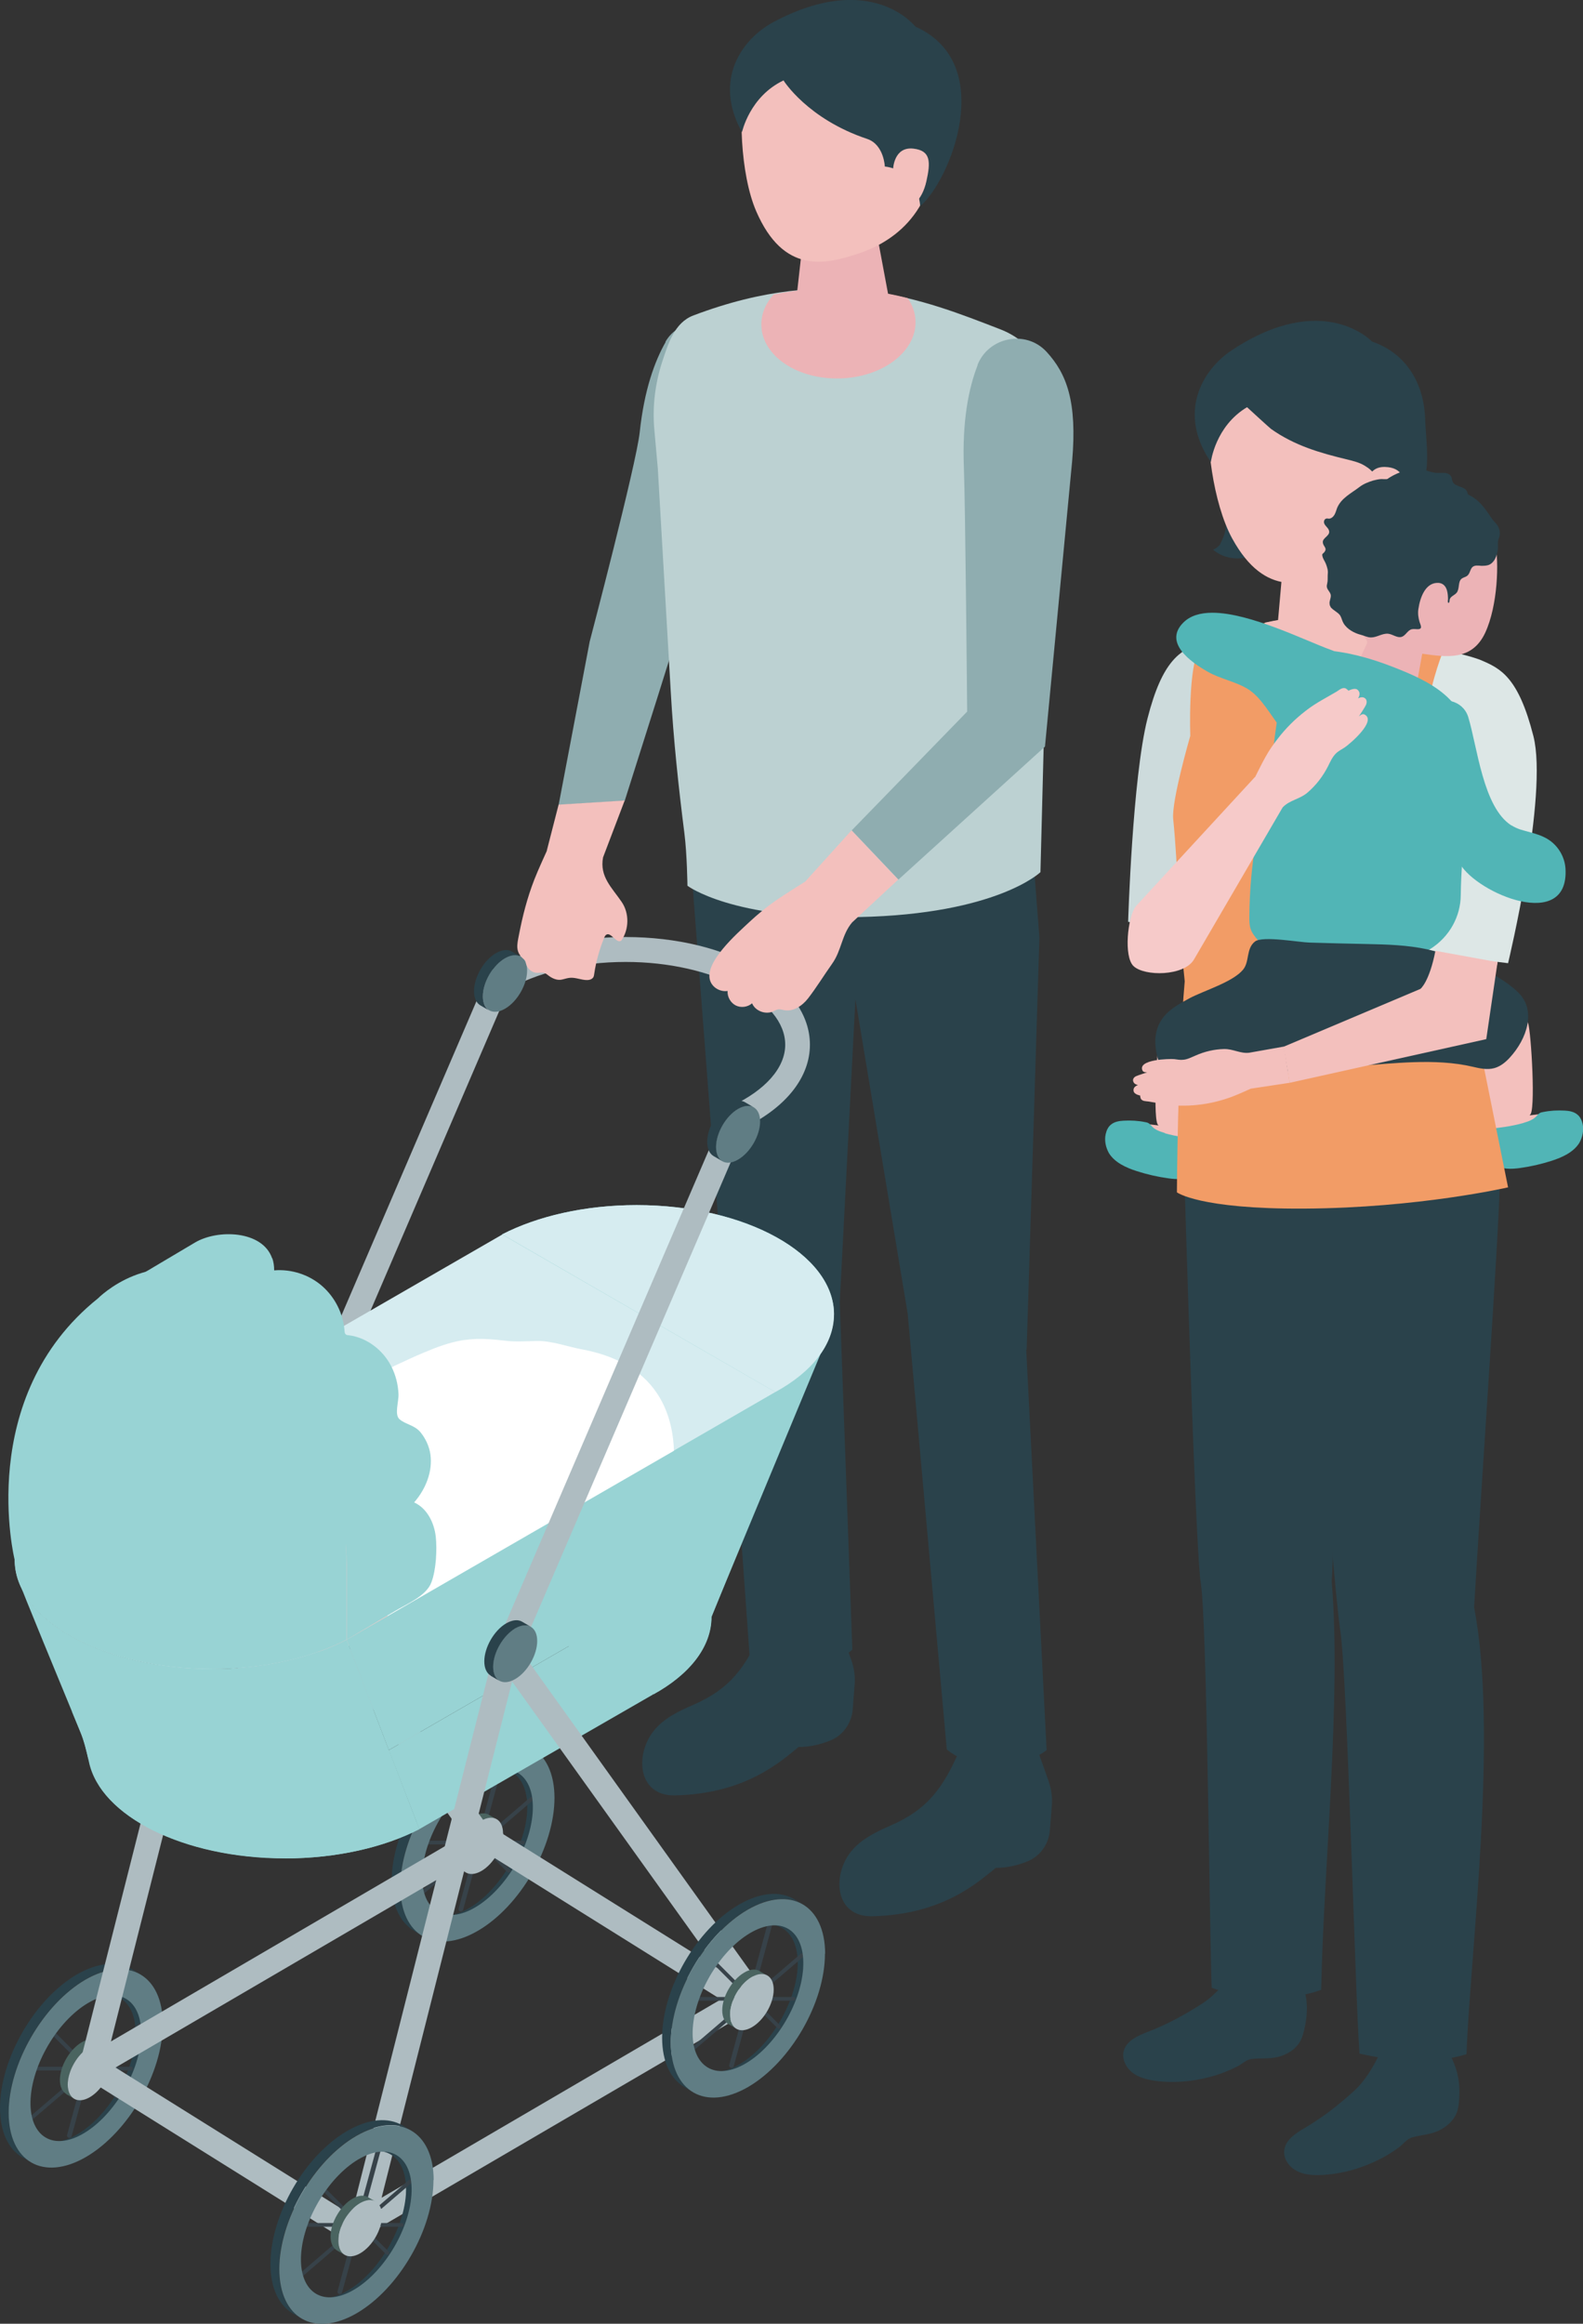 <?xml version="1.0" encoding="UTF-8"?>
<svg id="_レイヤー_2" data-name="レイヤー 2" xmlns="http://www.w3.org/2000/svg" viewBox="0 0 76.91 112.86">
  <rect x="0" y="0" width="76.91" height="112.86" fill="#333333" stroke="none"/>
  <defs>
    <style>
      .cls-1 {
        fill: #cddbdc;
      }

      .cls-2 {
        fill: #2a424b;
      }

      .cls-3 {
        fill: #d6ecf0;
      }

      .cls-4 {
        fill: #bcd1d2;
      }

      .cls-5 {
        fill: #98d3d4;
      }

      .cls-6 {
        fill: #aebcc1;
      }

      .cls-7 {
        fill: #8fadb0;
      }

      .cls-8 {
        fill: #f3c0bd;
      }

      .cls-9 {
        fill: #fff;
      }

      .cls-10 {
        fill: #f29c66;
      }

      .cls-11 {
        fill: #51b5b6;
      }

      .cls-12 {
        fill: #dde7e6;
      }

      .cls-13 {
        fill: #4a6460;
      }

      .cls-14 {
        fill: none;
        stroke: #aebcc1;
        stroke-linecap: round;
        stroke-linejoin: round;
        stroke-width: 1.73px;
      }

      .cls-15 {
        fill: #f6cac9;
      }

      .cls-16 {
        fill: #ecb3b6;
      }

      .cls-17 {
        fill: #607d84;
      }

      .cls-18 {
        fill: #374249;
      }
    </style>
  </defs>
  <g id="_レイヤー_1-2" data-name="レイヤー 1">
    <g>
      <path class="cls-7" d="M32.33,16.6c.67-1.16,2.35-1.24,3.11-.13.74,1.1,1.02,2.38.41,4.95l-3.92,12.49-1.58,4.99-3.21.2,1.51-7.94s2.26-8.59,2.43-10.16c.22-2.07.73-3.46,1.26-4.39"/>
      <path class="cls-2" d="M50.42,85.02l.52,1.47c.14.4.2.82.16,1.24l-.09,1.15c-.05.69-.49,1.3-1.13,1.54-.43.17-.95.3-1.5.3-.85.68-2.55,2.27-6,2.35-1.85.04-1.96-2.03-1.01-3.17.47-.57,1.16-.91,1.84-1.21,1.87-.8,2.62-1.86,3.44-3.75,1.94-.19,3.78.07,3.78.07"/>
      <path class="cls-2" d="M40.84,79.15l.52,1.47c.14.4.2.82.16,1.24l-.09,1.15c-.05.69-.49,1.3-1.13,1.54-.43.17-.95.3-1.5.3-.85.68-2.55,2.27-6,2.35-1.85.04-1.96-2.03-1.01-3.17.47-.57,1.16-.91,1.83-1.2,1.87-.8,2.62-1.86,3.44-3.75,1.94-.19,3.78.07,3.78.07"/>
      <path class="cls-2" d="M49.88,65.55l.62-20.02-.36-4.65s-2.17,1.98-8.64,2.19c-5.32.18-7.98-1.76-7.98-1.76l1.53,19.98,1.37,19.14s.76.6,2.35.57c1.79-.04,2.64-.88,2.64-.88l-.61-16.87.76-14.72,2.54,15.27,1.9,21.17s.91.81,2.4.81c1.5,0,2.45-.78,2.45-.78l-.99-19.44Z"/>
      <path class="cls-4" d="M50.55,42.36l.2-7.79-.07-15.29c.18-1.33-.47-2.66-2.09-3.29-3.73-1.44-8.11-3.24-14.9-.67-.93.35-1.23,1.39-1.52,2.26-.34,1.05-.48,2.17-.38,3.28,0,0,.17,1.9.17,1.9.21,3.62.42,7.24.63,10.86.13,2.29.37,4.55.66,6.84.13,1.01.15,2.56.15,2.56,0,0,2.16,1.65,8.33,1.52,6.71-.14,8.82-2.18,8.82-2.18"/>
      <path class="cls-16" d="M40.84,10.55c1.17-.04,1.81.6,1.83,1.17l.71,3.8c-.03.66-1.14,1.23-2.47,1.28-1.33.04-2.39-.46-2.35-1.12l.45-4.01c.03-.58.66-1.08,1.83-1.11"/>
      <path class="cls-8" d="M41.03,1.22c3.33-.08,4.33,2.39,4.42,5.42.12,3.95-2.44,5.25-3.76,5.68-1.61.53-3.62,1.01-4.95-2.06-.79-1.83-.87-5.05-.5-6.31.32-1.1,1.46-2.65,4.79-2.73"/>
      <path class="cls-2" d="M38.07,3.91s1.16,1.87,4.07,2.84c.81.28.85,1.34.85,1.34,0,0,1.55.08,1.72,1.92,1.44-1.21,3.79-6.92-.24-8.72,0,0-2.12-2.75-6.87-.23-1.57.83-2.96,2.83-1.55,5.36,0,0,.37-1.74,2.03-2.52"/>
      <path class="cls-8" d="M43.39,8.23s.02-1.13,1-1.01c.83.1.83.64.62,1.58-.21.95-.77,1.41-1.35,1.4-.58,0-.26-1.98-.26-1.98"/>
      <path class="cls-16" d="M36.99,15.82c.05,1.48,1.76,2.62,3.83,2.56,2.07-.06,3.71-1.31,3.66-2.79-.01-.4-.15-.78-.38-1.11-1.87-.48-3.99-.69-6.51-.18-.4.44-.62.97-.6,1.53"/>
      <path class="cls-7" d="M47.49,17.73c.54-1.37,2.36-1.73,3.36-.64.98,1.07,1.49,2.42,1.24,5.31l-1.32,13.86-7.12,6.46-2.27-2.39,5.61-5.77s-.09-10.11-.16-11.85c-.09-2.28.24-3.88.67-4.98"/>
      <path class="cls-2" d="M24.41,85.91c.79.11,1.28.88,1.2,2.11-.12,1.8-1.44,3.92-2.93,4.72-.31.17-.6.26-.87.3.37.05.81-.04,1.28-.3,1.49-.81,2.81-2.92,2.93-4.72.1-1.43-.58-2.23-1.61-2.11"/>
      <path class="cls-18" d="M22.36,92.84c-.06-.02-.09-.08-.08-.14l1.89-6.95c.01-.06.08-.1.14-.08.06.02.09.08.08.14l-1.89,6.95c-.01.06-.08.09-.14.08"/>
      <path class="cls-18" d="M20.54,91.99s-.05-.01-.07-.03c-.03-.04-.03-.1,0-.13l5.3-4.54s.1-.03.13.01c.04.04.03.1,0,.13l-5.3,4.54s-.04.02-.07.02"/>
      <path class="cls-18" d="M20.72,89.59c-.05,0-.1-.04-.1-.1s.04-.09.1-.09h4.68c.05,0,.09.03.09.09s-.04.09-.09.09h-4.68Z"/>
      <path class="cls-18" d="M24.71,90.95s-.05,0-.07-.03l-3.33-3.33s-.04-.1,0-.13c.04-.04.1-.04.14,0l3.33,3.33s.04.1,0,.13c-.02.02-.04.03-.07.03"/>
      <path class="cls-13" d="M22.25,90.72l.38.22c-.19-.11-.31-.35-.31-.68,0-.67.47-1.49,1.06-1.83.29-.17.56-.19.75-.07l-.38-.22c-.19-.11-.46-.09-.75.08-.58.34-1.06,1.16-1.06,1.83,0,.34.12.57.31.68"/>
      <path class="cls-6" d="M24.45,89.04c0,.67-.47,1.49-1.06,1.83-.59.34-1.06.07-1.07-.61,0-.67.47-1.49,1.06-1.83.58-.34,1.06-.07,1.06.61"/>
      <path class="cls-2" d="M20.13,93.79l.42.24c-.67-.39-1.09-1.22-1.1-2.41,0-2.38,1.67-5.27,3.73-6.47,1.04-.6,1.98-.66,2.66-.27l-.42-.24c-.68-.39-1.62-.33-2.66.27-2.07,1.19-3.74,4.09-3.73,6.47,0,1.18.42,2.01,1.1,2.4"/>
      <path class="cls-17" d="M26.94,87.31c0,2.38-1.66,5.27-3.73,6.47-2.07,1.2-3.75.24-3.76-2.14,0-2.38,1.67-5.27,3.73-6.47,2.07-1.2,3.75-.24,3.76,2.14M23.42,86.24c-1.48.8-2.78,2.89-2.9,4.67-.12,1.78.98,2.59,2.46,1.79,1.48-.8,2.78-2.89,2.9-4.67.12-1.79-.98-2.59-2.46-1.79"/>
      <path class="cls-2" d="M5.38,96.89c.8.11,1.28.88,1.2,2.11-.12,1.8-1.44,3.92-2.93,4.72-.31.17-.61.26-.87.3.37.05.81-.04,1.28-.3,1.49-.8,2.81-2.92,2.93-4.72.1-1.43-.58-2.23-1.61-2.11"/>
      <path class="cls-18" d="M3.34,103.83c-.06-.02-.1-.08-.08-.14l1.89-6.95c.01-.06.08-.1.14-.08.06.02.09.08.08.14l-1.89,6.95c-.01.06-.08.09-.14.08"/>
      <path class="cls-18" d="M1.51,102.97s-.05-.01-.06-.03c-.03-.04-.03-.1,0-.13l5.3-4.54s.1-.03.13.01c.04.04.03.1,0,.13l-5.3,4.53s-.04.02-.07.02"/>
      <path class="cls-18" d="M1.69,100.57c-.05,0-.1-.04-.1-.1s.04-.09.1-.09h4.68c.05,0,.09.03.09.09s-.04.09-.09.09H1.69Z"/>
      <path class="cls-18" d="M5.68,101.94s-.05,0-.07-.03l-3.33-3.33s-.04-.1,0-.13c.04-.04.1-.04.14,0l3.33,3.33s.04.1,0,.14c-.02.02-.04.03-.07.03"/>
      <path class="cls-13" d="M3.22,101.71l.38.22c-.19-.11-.31-.35-.31-.68,0-.67.47-1.49,1.06-1.83.29-.17.56-.19.75-.08l-.38-.22c-.19-.11-.46-.1-.75.07-.58.34-1.06,1.16-1.06,1.83,0,.33.12.57.31.68"/>
      <path class="cls-6" d="M5.42,100.03c0,.67-.47,1.49-1.06,1.83-.59.34-1.06.07-1.07-.61,0-.67.47-1.49,1.06-1.83.58-.34,1.06-.07,1.06.61"/>
      <path class="cls-2" d="M1.1,104.78l.42.24c-.67-.39-1.09-1.22-1.1-2.41,0-2.38,1.67-5.27,3.73-6.47,1.04-.6,1.98-.66,2.66-.27l-.42-.24c-.68-.39-1.62-.33-2.66.27C1.67,97.1,0,100,0,102.38c0,1.18.42,2.02,1.1,2.41"/>
      <path class="cls-17" d="M7.91,98.29c0,2.38-1.67,5.27-3.73,6.47-2.07,1.2-3.75.24-3.76-2.14,0-2.38,1.67-5.27,3.73-6.47,2.07-1.19,3.75-.23,3.76,2.14M4.39,97.22c-1.48.8-2.78,2.89-2.9,4.67-.12,1.78.98,2.59,2.46,1.79,1.48-.8,2.78-2.89,2.9-4.67.12-1.79-.98-2.59-2.46-1.79"/>
      <path class="cls-6" d="M4.09,100.88c-.19-.15-.28-.39-.22-.63l7.02-27.73c.06-.23.24-.4.47-.45s.47.05.6.24l11.93,16.66c.1.14.14.31.1.48-.04.17-.14.31-.29.4l-18.95,11.07c-.09.06-.2.08-.3.08-.13,0-.26-.04-.36-.12M11.73,74.08l-6.34,25.07,17.13-10.01-10.79-15.06Z"/>
      <path class="cls-6" d="M17.16,108.94c.2,0,.4-.1.51-.28.18-.28.09-.66-.19-.83l-12.71-7.94c-.28-.18-.66-.09-.83.19-.18.28-.09.65.19.83l12.71,7.94c.1.06.21.09.32.09"/>
      <path class="cls-6" d="M36.13,97.69c.2,0,.4-.1.51-.28.18-.28.09-.66-.19-.83l-12.71-7.94c-.28-.18-.66-.09-.83.19-.18.28-.09.66.19.83l12.71,7.94c.1.06.21.09.32.09"/>
      <polygon class="cls-14" points="6.05 85.25 19.63 77.28 13.07 73.59 6.05 85.25"/>
      <path class="cls-6" d="M13.07,74.2c.23,0,.46-.14.56-.37l11.16-25.97c.13-.31,0-.66-.32-.79-.31-.13-.66.01-.79.32l-11.16,25.97c-.13.31,0,.66.32.79.08.03.16.05.24.05"/>
      <path class="cls-5" d="M40.52,63.84c0-2.93-4.29-5.31-9.59-5.31-2.52,0-4.82.54-6.53,1.42h0s-5.96,14.69-5.96,14.69l13.27,7.66c1.76-.96,2.85-2.3,2.85-3.77l5.31-12.78c.07-.11.14-.21.2-.32.28-.5.44-1.04.44-1.59"/>
      <polygon class="cls-3" points="3.57 71.98 16.84 79.64 37.67 67.61 24.4 59.96 3.57 71.98"/>
      <path class="cls-5" d="M13.84,90.26c2.52,0,4.82-.54,6.53-1.42l-1.47-3.84c-1.71.88-4.01,1.42-6.53,1.42-4.02,0-7.45-1.37-8.88-3.31.16.38.3.73.42,1.02.17.4.27.83.37,1.25.19.46.39.94.58,1.41,1.35,2.02,4.86,3.46,8.99,3.46"/>
      <path class="cls-3" d="M10.31,81.06c2.52,0,4.82-.54,6.53-1.42l-13.27-7.66c-1.76.96-2.85,2.3-2.85,3.78,0,2.93,4.29,5.31,9.59,5.31"/>
      <path class="cls-3" d="M30.93,58.53c-2.52,0-4.82.54-6.53,1.42l13.27,7.66c1.76-.96,2.85-2.3,2.85-3.77,0-2.93-4.29-5.31-9.59-5.31"/>
      <path class="cls-5" d="M31.72,82.31c1.76-.96,2.85-2.3,2.85-3.78l1.59-3.92c-.49.58-1.14,1.1-1.95,1.55l-2.48,6.15Z"/>
      <polygon class="cls-5" points="18.89 85 20.37 88.84 31.71 82.31 34.2 76.16 18.89 85"/>
      <path class="cls-17" d="M21.49,65.77c.98-.32,2-.51,3.02-.5,2.46.03,5.22.37,6.72,2.32,1.15,1.5,1.19,3.65.46,5.4-.74,1.74-2.15,3.12-3.7,4.2-1.95,1.36-4.18,2.33-6.5,2.83-1.43.31-2.93.44-4.36.11-1.43-.33-2.78-1.17-3.5-2.45-.73-1.3-.95-3.39-.51-4.85.46-1.53,2.33-2.79,3.44-3.84,1.11-1.05,2.26-2.09,3.65-2.72.42-.19.85-.36,1.29-.51"/>
      <path class="cls-15" d="M12.88,79.65c-.16-.11-.31-.25-.44-.41-.71-.86-1.21-2.1-1.01-3.2.14-.77.41-1.54,1.02-2.08.04-.04.09-.08.11-.13.02-.07,0-.14-.02-.21-.1-.36-.06-.77.18-1.06.24-.29.66-.4,1.02-.28.09.03.18.08.27.11.41.13.76-.11,1.16-.14.51-.04,1.03.01,1.51.17,1.2.39,2.18,1.41,2.52,2.62.15.54.19,1.11.19,1.67,0,.36,0,.74-.08,1.09-.07.31-.27.47-.22.82.03.2.09.39.08.59-.02.5-.54.92-1.03.83-.24-.04-.61-.13-.77-.32-.38.25-.82.39-1.26.46-.15.02-.3.04-.44.05-.95.06-2-.02-2.79-.59"/>
      <path class="cls-12" d="M16.77,68.47c-1.02.92-2.04,1.85-3.05,2.77-.1.09-.21.19-.23.32-.04.25.2.44.42.56,1.79,1.05,3.63,2,5.53,2.84.25.11.53.22.78.12.19-.08.32-.26.43-.44.94-1.61.71-3.66,0-5.38-.19-.46-.41-.9-.75-1.27-.35-.39-.95-.79-1.49-.67-.61.13-1.19.73-1.63,1.13"/>
      <path class="cls-9" d="M23.17,65.03c.44-.01.88.03,1.32.08.55.07,1.03.03,1.58.02.72-.02,1.51.28,2.22.41,1.46.27,2.82.91,3.63,2.13,1.02,1.52,1.04,3.72.36,5.5-.68,1.78-1.96,3.2-3.37,4.32-1.77,1.41-3.78,2.42-5.87,2.95-1.2.31-2.67.59-3.84.08-.16-.07-.32-.16-.4-.32-.08-.16-.07-.37-.06-.55.19-2.66.39-5.32.58-7.97.1-1.39-1.17-2.45-1.19-3.82,0-.42.12-.86.44-1.15.18-.16.4-.27.61-.38.47-.22.94-.44,1.42-.64.61-.26,1.23-.49,1.89-.6.22-.03.44-.05.67-.06"/>
      <path class="cls-5" d="M13.22,61.11c-.47-1.35-2.64-1.42-3.75-.76,0,0-3.69,2.19-3.69,2.19,1.17-.66,2.72-.53,4.42.53,3.67,2.29,6.64,8.08,6.64,12.94v3.63c.79-.47,1.57-.93,2.36-1.4.55-.33,1.52-.73,1.76-1.39.23-.6.28-1.6.21-2.23-.08-.68-.43-1.37-1.05-1.65.56-.64.91-1.5.79-2.34-.06-.4-.24-.78-.5-1.09-.29-.33-.71-.36-1-.61-.26-.23-.03-.85-.05-1.23-.02-.47-.14-.93-.35-1.34-.4-.79-1.19-1.4-2.07-1.51-.06,0-.12-.01-.16-.06-.03-.04-.04-.09-.04-.14-.06-.84-.46-1.64-1.09-2.19-.63-.55-1.49-.83-2.33-.76,0-.22-.03-.41-.09-.59"/>
      <path class="cls-5" d="M10.7,62.28c-3.34-1.87-5.94.78-5.94.78-6,4.81-4.05,12.69-4.05,12.69,0,2.93,4.29,5.31,9.59,5.31,2.52,0,4.82-.54,6.53-1.42v-3.63c0-4.87-1.42-11.09-6.13-13.73"/>
      <polygon class="cls-5" points="37.67 67.62 16.84 79.64 17.13 80.4 18.89 85 34.2 76.16 37.22 68.72 37.67 67.62 37.67 67.62"/>
      <path class="cls-5" d="M10.31,81.06c-4.42,0-8.15-1.66-9.25-3.91-.18-.36,1.99,4.9,2.85,6.98.19.46.3.95.41,1.44.55,2.64,4.61,4.69,9.52,4.69,2.52,0,4.82-.54,6.53-1.42l-3.53-9.2c-1.71.88-4.01,1.42-6.53,1.42"/>
      <path class="cls-6" d="M17.23,108.47c-.19-.15-.28-.39-.22-.63l7.02-27.73c.06-.23.24-.4.47-.45.23-.04.47.05.61.24l11.93,16.66c.1.14.14.31.1.48s-.14.31-.29.39l-18.95,11.07c-.09.06-.2.08-.3.08-.13,0-.26-.04-.36-.12M24.88,81.67l-6.34,25.07,17.13-10.01-10.79-15.06Z"/>
      <path class="cls-6" d="M24.61,80.86c.23,0,.46-.14.56-.37l11.07-25.76c1.98-.98,3.11-2.43,3.11-3.99,0-2.93-3.93-5.23-8.96-5.23-2.48,0-4.78.56-6.47,1.59-.28.17-.38.55-.2.83.17.29.55.38.83.2,1.49-.9,3.62-1.41,5.85-1.41,4.2,0,7.75,1.84,7.75,4.02,0,1.12-.96,2.21-2.63,2.99-.13.06-.24.17-.3.31l-11.16,25.97c-.13.31.01.66.32.79.08.03.16.05.24.05"/>
      <path class="cls-17" d="M25.02,79.09c-.59.34-1.07,1.17-1.07,1.85,0,.68.48.96,1.08.61.59-.34,1.07-1.17,1.07-1.85,0-.68-.48-.96-1.08-.61"/>
      <path class="cls-2" d="M23.84,81.39l.43.25c-.19-.11-.31-.35-.31-.69,0-.68.48-1.51,1.07-1.86.3-.17.57-.19.76-.08l-.43-.25c-.19-.11-.46-.09-.76.08-.59.34-1.07,1.17-1.07,1.85,0,.34.12.58.31.69"/>
      <path class="cls-17" d="M35.85,53.86c-.59.34-1.07,1.17-1.07,1.85,0,.68.48.96,1.08.61.59-.34,1.07-1.17,1.07-1.85,0-.68-.48-.96-1.08-.61"/>
      <path class="cls-2" d="M34.67,56.15l.43.25c-.19-.11-.31-.35-.31-.69,0-.68.48-1.51,1.07-1.85.3-.17.57-.19.76-.08l-.43-.25c-.19-.11-.46-.09-.76.08-.59.34-1.07,1.17-1.07,1.85,0,.34.12.58.31.69"/>
      <path class="cls-17" d="M24.53,46.53c-.59.34-1.07,1.17-1.07,1.85,0,.68.48.96,1.08.61.59-.34,1.07-1.17,1.07-1.85,0-.68-.48-.96-1.08-.61"/>
      <path class="cls-2" d="M23.34,48.83l.43.25c-.19-.11-.31-.35-.31-.69,0-.68.48-1.51,1.07-1.85.3-.17.57-.19.76-.08l-.43-.25c-.19-.11-.46-.09-.76.08-.59.34-1.07,1.17-1.07,1.85,0,.34.12.58.31.69"/>
      <path class="cls-2" d="M37.55,93.49c.79.11,1.28.88,1.2,2.11-.12,1.8-1.44,3.92-2.93,4.72-.31.17-.6.26-.87.3.37.05.81-.04,1.28-.3,1.5-.8,2.81-2.92,2.93-4.72.1-1.43-.58-2.23-1.61-2.11"/>
      <path class="cls-18" d="M35.51,100.43c-.06-.02-.1-.08-.08-.14l1.89-6.95c.02-.06.08-.1.14-.08.06.02.09.08.08.14l-1.89,6.95c-.02.06-.08.09-.14.08"/>
      <path class="cls-18" d="M33.68,99.58s-.05-.01-.07-.03c-.03-.04-.03-.1.01-.13l5.3-4.54s.1-.03.13.01c.03.04.03.1,0,.13l-5.3,4.53s-.04.02-.07.02"/>
      <path class="cls-18" d="M33.87,97.18c-.05,0-.09-.04-.09-.1s.04-.09.09-.09h4.68c.05,0,.09.03.1.09,0,.05-.04.09-.1.09h-4.68Z"/>
      <path class="cls-18" d="M37.85,98.54s-.05,0-.07-.03l-3.33-3.33s-.04-.1,0-.13.1-.04.13,0l3.33,3.33s.04.1,0,.13c-.02.02-.04.03-.07.03"/>
      <path class="cls-13" d="M35.4,98.31l.38.22c-.19-.11-.31-.35-.31-.68,0-.67.47-1.49,1.06-1.83.29-.17.56-.19.75-.07l-.38-.22c-.19-.11-.46-.1-.75.08-.58.34-1.06,1.16-1.06,1.83,0,.33.12.57.31.68"/>
      <path class="cls-6" d="M37.59,96.63c0,.67-.47,1.49-1.06,1.83-.59.34-1.06.07-1.06-.61,0-.67.47-1.49,1.06-1.83.58-.34,1.06-.07,1.06.61"/>
      <path class="cls-2" d="M33.27,101.38l.42.24c-.67-.39-1.09-1.22-1.1-2.41,0-2.38,1.67-5.27,3.74-6.47,1.04-.6,1.98-.66,2.66-.27l-.42-.24c-.68-.39-1.62-.33-2.66.27-2.07,1.19-3.74,4.09-3.74,6.47,0,1.18.42,2.02,1.1,2.41"/>
      <path class="cls-17" d="M40.08,94.89c0,2.38-1.67,5.27-3.73,6.47-2.07,1.2-3.75.24-3.76-2.14,0-2.38,1.67-5.27,3.74-6.47,2.07-1.19,3.75-.24,3.76,2.14M36.56,93.82c-1.48.8-2.78,2.89-2.9,4.67-.12,1.78.98,2.59,2.46,1.79,1.48-.8,2.78-2.89,2.9-4.67.12-1.79-.98-2.59-2.46-1.79"/>
      <path class="cls-2" d="M18.52,104.48c.79.11,1.28.88,1.2,2.11-.13,1.8-1.44,3.92-2.93,4.72-.31.17-.6.26-.87.3.37.05.81-.04,1.28-.3,1.49-.8,2.81-2.92,2.93-4.72.1-1.43-.58-2.23-1.61-2.11"/>
      <path class="cls-18" d="M16.48,111.42c-.06-.02-.1-.08-.08-.14l1.89-6.95c.01-.06.08-.09.14-.08.06.02.09.08.08.14l-1.89,6.95c-.02.06-.08.09-.14.08"/>
      <path class="cls-18" d="M14.65,110.56s-.05-.01-.07-.03c-.03-.04-.03-.1.01-.13l5.3-4.54s.1-.03.13.01c.03.04.03.1,0,.13l-5.3,4.54s-.05.02-.07.02"/>
      <path class="cls-18" d="M14.84,108.16c-.05,0-.1-.04-.1-.1,0-.05.04-.09.1-.09h4.68c.05,0,.09.03.09.09s-.04.09-.09.09h-4.68Z"/>
      <path class="cls-18" d="M18.83,109.52s-.05,0-.07-.03l-3.33-3.33s-.04-.1,0-.13.1-.04.13,0l3.33,3.33s.04.1,0,.13c-.02.02-.04.03-.07.03"/>
      <path class="cls-13" d="M16.37,109.3l.38.22c-.19-.11-.31-.35-.31-.68,0-.67.47-1.49,1.06-1.83.29-.17.56-.19.75-.08l-.38-.22c-.19-.11-.46-.09-.75.08-.58.34-1.06,1.16-1.06,1.83,0,.33.12.57.31.68"/>
      <path class="cls-6" d="M18.56,107.61c0,.67-.47,1.49-1.06,1.83-.59.34-1.06.07-1.06-.61,0-.67.47-1.49,1.06-1.83.58-.34,1.06-.07,1.06.61"/>
      <path class="cls-2" d="M14.24,112.37l.42.24c-.67-.39-1.09-1.22-1.1-2.41,0-2.38,1.67-5.27,3.74-6.47,1.04-.6,1.98-.66,2.66-.27l-.42-.24c-.68-.39-1.62-.33-2.66.27-2.07,1.19-3.74,4.09-3.74,6.47,0,1.18.42,2.02,1.1,2.41"/>
      <path class="cls-17" d="M21.06,105.88c0,2.38-1.67,5.27-3.73,6.47-2.07,1.2-3.75.24-3.76-2.14,0-2.38,1.67-5.27,3.74-6.47,2.07-1.19,3.75-.24,3.76,2.14M17.53,104.81c-1.48.8-2.78,2.89-2.9,4.67-.12,1.78.98,2.59,2.46,1.79,1.48-.8,2.78-2.89,2.9-4.67.12-1.79-.98-2.59-2.46-1.79"/>
      <path class="cls-8" d="M39.1,42.83s-1.01.63-1.41.91c-.45.31-.87.66-1.27,1.03-.56.53-2.31,2.03-1.89,2.93.14.3.49.48.82.43-.02.28.14.57.39.7s.58.09.8-.1c.16.38.66.56,1.03.39.08-.04.16-.09.26-.1.09,0,.17.02.26.04.45.09.89-.21,1.17-.57.41-.53.77-1.12,1.16-1.67.47-.65.47-1.42.98-2.02l2.24-2.08-2.27-2.39-2.26,2.5Z"/>
      <path class="cls-8" d="M26.57,41.32s-.45.98-.61,1.4c-.35.9-.57,1.77-.75,2.7-.09.46-.18.81.22,1.15.04.03.07.06.09.1.02.04.03.09.04.14.06.24.29.44.54.44.12,0,.25-.03.36.01.06.02.11.06.16.1.2.16.46.28.71.21.3-.08.4-.11.7-.05.22.04.58.17.77-.02.05-.05.06-.13.07-.2.09-.61.26-1.21.49-1.77.02-.04.04-.09.08-.12.23-.19.52.46.75.27.38-.55.39-1.33.01-1.88-.46-.68-1.08-1.22-.9-2.16l1.05-2.76-3.21.2-.57,2.22Z"/>
      <path class="cls-8" d="M74.33,54.17c.22-.03.44-.05.66-.08.35-.04.71-.08,1.05.02.34.1.65.37.68.72.03.29-.14.56-.36.74-.22.18-.5.28-.78.36-.79.24-1.61.38-2.43.43-.19.01-.4.01-.56-.09-.17-.11-.25-.31-.32-.5-.36-1.04-.42-2.16-.48-3.26-.04-.71-.07-1.45.22-2.1.4-.89,1.78-1.87,2.23-.72.15.38.39,4.43.08,4.46"/>
      <path class="cls-11" d="M74.01,54.54c.23-.07.48-.15.64-.33.05-.05.09-.11.16-.15.05-.03.1-.04.16-.05.34-.07.7-.09,1.05-.07.21.01.44.05.6.18.15.11.23.29.27.46.07.31,0,.65-.16.93-.28.45-.82.7-1.35.87-.5.16-1.02.28-1.54.35-.43.06-.9.07-1.25-.18-.21-.15-.35-.38-.47-.6-.18-.35-.51-1.04.09-1.11.62-.06,1.21-.13,1.81-.3"/>
      <path class="cls-8" d="M56.28,54.66c-.22-.03-.44-.05-.66-.08-.35-.04-.71-.08-1.05.02-.34.1-.65.37-.68.72-.03.29.14.57.36.75.22.18.5.28.78.36.79.24,1.61.38,2.43.43.19,0,.4.01.56-.09.17-.11.25-.31.32-.5.36-1.04.42-2.16.48-3.26.04-.71.07-1.45-.22-2.1-.4-.88-1.78-1.87-2.23-.72-.15.38-.39,4.43-.08,4.46"/>
      <path class="cls-11" d="M56.6,55.03c-.23-.07-.48-.15-.64-.33-.05-.05-.09-.11-.16-.15-.05-.03-.1-.04-.16-.05-.34-.07-.7-.09-1.05-.07-.21.01-.44.05-.6.18-.15.11-.23.29-.27.47-.07.31,0,.65.16.93.28.45.82.7,1.35.87.5.16,1.02.28,1.54.35.43.06.9.07,1.25-.18.21-.15.35-.38.47-.6.18-.35.51-1.04-.09-1.11-.62-.06-1.21-.13-1.81-.3"/>
      <path class="cls-2" d="M70.17,99.37c.06.05.12.13.19.26.41.73.58,1.37.54,2.2-.01.26-.03.52-.12.77-.16.41-.52.72-.92.9-.4.18-.83.19-1.25.31-.27.08-.42.32-.65.49-.32.23-.65.44-1.01.61-.91.45-1.99.74-3.01.73-.37,0-.76-.07-1.07-.28-.31-.21-.53-.58-.47-.95.07-.49.55-.8.98-1.05.88-.52,1.64-1.11,2.4-1.8.66-.6,1.12-1.49,1.48-2.31.81-.08,1.63-.07,2.44,0,.23.02.36.03.46.12"/>
      <path class="cls-2" d="M63.09,95.87c.05.06.1.15.14.29.28.79.34,1.44.17,2.26-.05.25-.11.51-.24.74-.22.38-.63.63-1.06.74-.43.11-.85.05-1.28.1-.28.03-.47.25-.72.37-.35.18-.72.33-1.09.44-.97.29-2.08.4-3.08.22-.37-.07-.74-.19-1.01-.45s-.43-.66-.31-1.01c.15-.47.68-.7,1.14-.88.96-.37,1.81-.83,2.66-1.38.75-.48,1.35-1.29,1.83-2.04.81.05,1.62.2,2.41.4.23.06.35.09.44.2"/>
      <path class="cls-2" d="M57.42,52.91s.61,22.02.92,23.97c.31,1.95.42,16.92.53,19.66,1.35.54,3.84.68,5.32.1.11-5.84.99-14.16.51-19.84.14-1.63.12-10.41-.03-13.62-.05-3.74-.24-7.67-.24-7.67l-2.56-2.73-4.45.13Z"/>
      <path class="cls-2" d="M63,53.95s1.76,23.02,2.11,25.19c.35,2.17.72,17.54.94,20.6,1.67.39,3.72.5,5.2.03.17-4.78,1.56-15.58.37-21.7.3-5.18,1.18-17.71,1.25-20.63.06-1.73-1.24-4.86-1.24-4.86l-8.62,1.37Z"/>
      <path class="cls-1" d="M60.13,30.73s-1.25.24-1.85.49c-.93.4-1.8.81-2.53,3.68-.73,2.87-.94,9.87-.94,9.87l4.4.87s2.66-10.74,2.41-12.33c-.24-1.59-1.49-2.58-1.49-2.58"/>
      <path class="cls-2" d="M59.29,26.43c-.09.11-.21.21-.35.27.57.49,1.47.56,2.11.17-.01-.21-.14-.39-.26-.57-.32-.46-.72-1.34-1.18-1.61-.09.22-.04.48-.05.72,0,.41-.1.66-.28,1.02"/>
      <path class="cls-10" d="M73.27,57.67l-2.05-10.18.5-12.88c.2-1.21-.28-2.43-1.6-3.03-3.03-1.37-5.84-2.67-11.56-.42-.78.31-.76,3.57-.73,4.58,0,0-.92,3.16-.83,4.04.25,2.47.21,4.59.56,7.88-.35,3.96-.38,10.25-.38,10.25,0,0,1.08.82,6.18.79,5.56-.03,9.9-1.03,9.9-1.03"/>
      <path class="cls-8" d="M64.01,26.25c1.09-.06,1.7.52,1.73,1.05l.75,3.52c-.02.62-1.03,1.17-2.27,1.24-1.24.07-2.23-.38-2.21-.99l.33-3.74c.01-.54.59-1.02,1.68-1.08"/>
      <path class="cls-8" d="M63.26,16.84c3.28-.39,4.49,1.96,4.87,4.95-.47,3.6-1.92,5.41-3.18,5.95-1.54.67-3.48,1.33-5.08-1.58-.95-1.73-1.32-4.9-1.08-6.18.22-1.11,1.2-2.75,4.47-3.14"/>
      <path class="cls-2" d="M60.58,19.77s1.1,1.01,1.17,1.06c1.14.81,2.38,1.17,3.72,1.49.28.07.57.14.82.29.91.53.8,1.35.58,2.27-.07.27-.8,2.44-1.18,2.33.81.22,1.67.44,2.47.18-.52-1.56.54-2.6,1.01-3.97.31-.92.1-2.12.07-3.09-.06-1.7-.91-3.17-2.58-3.74,0,0-2.35-2.52-6.8.41-1.47.97-2.66,3.07-1.03,5.44,0,0,.21-1.75,1.77-2.67"/>
      <path class="cls-8" d="M66.4,23.77s-.08-1.12.89-1.09c.83.02,1.06.57.94,1.52-.12.95-.81,1.45-1.39,1.49-.57.05-.44-1.93-.44-1.93"/>
      <path class="cls-8" d="M62.45,35.03s4.03-1.44,4.53-4.14c0-.2-.04-.4-.1-.59-1.51-.41-3.22-.55-5.42-.06-.08.2-.12.42-.12.64-.28,2.38,1.12,4.14,1.12,4.14"/>
      <path class="cls-8" d="M71.15,34.99c.47-1.03,1.88-1.22,2.6-.34.71.86,1.04,1.92.72,4.12l-2.22,10.34-9.55,2.12-.3-1.76,6.65-2.81s1.35-6.55,1.37-7.88c.03-1.75.35-2.96.73-3.78"/>
      <path class="cls-12" d="M70.13,31.58s1.24.24,1.84.49c.93.4,1.8.81,2.53,3.68.73,2.87-1.23,11.03-1.23,11.03l-4.72-.57s.54-10.09.78-11.68c.24-1.59.8-2.95.8-2.95"/>
      <path class="cls-11" d="M58.9,29.76c-.58,0-1.07.14-1.41.48-.97.97.36,1.91,1.16,2.37.63.37,1.48.51,2.06.91.58.4,1.01,1.18,1.45,1.75.09.11.18.23.3.3.67.41,1.95-1.13,2.38-1.55.67-.66.97-2.05-.16-2.45-1.22-.43-3.93-1.81-5.78-1.81"/>
      <path class="cls-16" d="M72.66,26.36c-.17-.82-1.26-1.89-3.78-2.17-2.52-.29-3.4,1.44-3.7,3.63-.17,1.24-.06,1.82.6,2.62.18.22.74.59.63.82-.29.63-.82,1.76-.82,1.76-.07.39.57.9,1.43,1.14.86.24,1.62.12,1.69-.27l.39-2.14c1.19.17,2.42.35,3.06-1.02.61-1.32.68-3.44.48-4.38"/>
      <path class="cls-2" d="M64.63,29.46c.11.17.36.26.48.43.07.11.09.25.16.37.17.3.53.49.84.57.17.04.32.13.5.13.29,0,.55-.21.84-.18.23.03.44.22.65.15.2-.06.29-.33.5-.37.09-.02.18,0,.27,0,.27,0,.15-.19.1-.35-.06-.2-.09-.41-.06-.62.09-.61.35-1.25.9-1.28.27-.02.44.14.5.4.03.12.04.26.04.39,0,.02-.02.12,0,.16,0,0,0,.01,0,.01.07.05.08-.1.08-.13.02-.17.23-.22.34-.35.16-.2.05-.54.25-.69.08-.06.19-.07.27-.14.13-.1.13-.31.25-.42.11-.1.28-.07.43-.06.14,0,.28,0,.4-.06.29-.14.42-.59.41-.89,0-.07-.01-.14,0-.2,0-.11.06-.21.08-.31.04-.22-.04-.45-.19-.61-.11-.11-.18-.21-.27-.34-.28-.42-.55-.79-1.01-1.02-.02-.01-.05-.02-.07-.05-.02-.02-.02-.06-.03-.09-.04-.15-.2-.22-.34-.27-.14-.05-.31-.1-.37-.24-.04-.08-.03-.18-.08-.26-.05-.1-.18-.16-.29-.17-.12-.01-.24,0-.36,0-.24,0-.46-.1-.69-.15-.59-.12-1.27.11-1.75.44-.05.03-.27,0-.34.01-.12.01-.24.04-.36.07-.23.07-.48.17-.67.32-.39.3-.88.53-1.08,1.02-.04.11-.07.23-.13.33-.06.1-.17.19-.28.18-.04,0-.08-.02-.12,0-.08.02-.12.12-.1.21.02.08.09.15.14.21.06.06.11.14.11.23-.01.2-.33.3-.31.5.01.21.24.27.07.48-.07.09-.12.06-.09.19.02.12.13.27.17.38.06.16.11.31.09.48-.01.12,0,.24-.01.36-.01.14-.08.23,0,.38.05.09.12.16.15.26.04.16-.08.31-.05.47,0,.05.02.09.05.13"/>
      <path class="cls-11" d="M62.14,46.47c1.07.6,2.4.79,3.65.83,1.11.03,2.68-.58,3.67-1.19.99-.61,1.5-1.63,1.51-2.62.03-2.38.44-4.76.41-7.14-.03-2.37-1.87-3.25-3.76-3.98-1.06-.41-2.18-.72-3.31-.79-2.24-.14-2.25,3.97-2.57,5.57-.55,2.79-1.02,4.58-1.04,7.39,0,.19,0,.39.06.57.06.19.19.36.32.51.31.35.67.63,1.07.85"/>
      <path class="cls-11" d="M73.44,40.09c.13.08.26.14.4.19.48.15.99.23,1.41.51.47.31.78.85.81,1.41.17,3.06-4.28,1.21-5.13-.25-1.3-2.25-1.89-3.42-2.47-5.62-.19-.72.3-1.81.9-2.12.75-.39,1.7-.21,1.97.6.45,1.47.72,4.4,2.1,5.28"/>
      <path class="cls-15" d="M60.98,37.74s.34-.69.5-.97c.17-.31.37-.6.59-.88.39-.51.85-.97,1.36-1.36.03-.02.06-.05.09-.07.45-.34.95-.59,1.42-.87.12-.07.28-.23.45-.15,0,0,.14.1.12.11,0,0,.29-.16.43-.06.11.08.17.22.04.43,0,0,.18-.11.32-.02.14.09.1.25.07.33-.03.08-.35.57-.35.57,0,0,.15-.16.27-.1.63.31-.74,1.46-.97,1.61-.14.09-.3.17-.42.29-.17.17-.27.4-.38.62-.25.49-.58.92-.99,1.27-.38.33-.86.36-1.21.72l-4.31,7.39c-.48.82-2.41.83-2.94.32-.48-.46-.29-2.36.11-2.9l5.79-6.28Z"/>
      <path class="cls-2" d="M61.78,52.23c1.33-.23,2.68-.36,4.02-.45,1.87-.12,3.91-.4,5.75.03.34.08.7.16,1.04.07.3-.08.55-.28.76-.51.83-.9,1.32-2.3.4-3.18-1.02-.99-3.03-1.77-4.4-2.08-.96-.21-1.96-.24-2.95-.26-.92-.02-1.85-.04-2.77-.07-.5-.01-2.29-.34-2.66-.05-.44.35-.25.98-.58,1.37-.5.6-1.89,1.01-2.59,1.38-.52.28-1.06.57-1.38,1.07-.62.97-.14,2.25.45,3.23.06.1.13.21.24.28.13.09.3.09.46.08.8-.04,1.57-.29,2.34-.5.62-.17,1.24-.3,1.87-.41"/>
      <path class="cls-8" d="M60.78,52.87s-.61.28-.88.38c-.29.11-.58.2-.88.27-.55.13-1.11.19-1.67.18-.03,0-.07,0-.1,0-.49-.02-.97-.12-1.44-.2-.12-.02-.32,0-.39-.15,0,0-.04-.14-.02-.14,0,0-.28-.05-.32-.2-.03-.12.01-.24.21-.31,0,0-.19-.03-.23-.17-.05-.14.07-.23.13-.26.06-.03.55-.19.55-.19,0,0-.18.02-.23-.08-.26-.55,1.3-.58,1.54-.56.15.02.3.05.45.03.21-.02.4-.13.6-.21.43-.19.9-.3,1.37-.31.44-.01.79.23,1.22.18l1.69-.3.28,1.76-1.86.28Z"/>
      <path class="cls-8" d="M72.76,46.72l-.55,3.75-9.55,2.12-.3-1.75,6.65-2.81s.43-.32.73-1.85l3.02.55Z"/>
    </g>
  </g>
</svg>